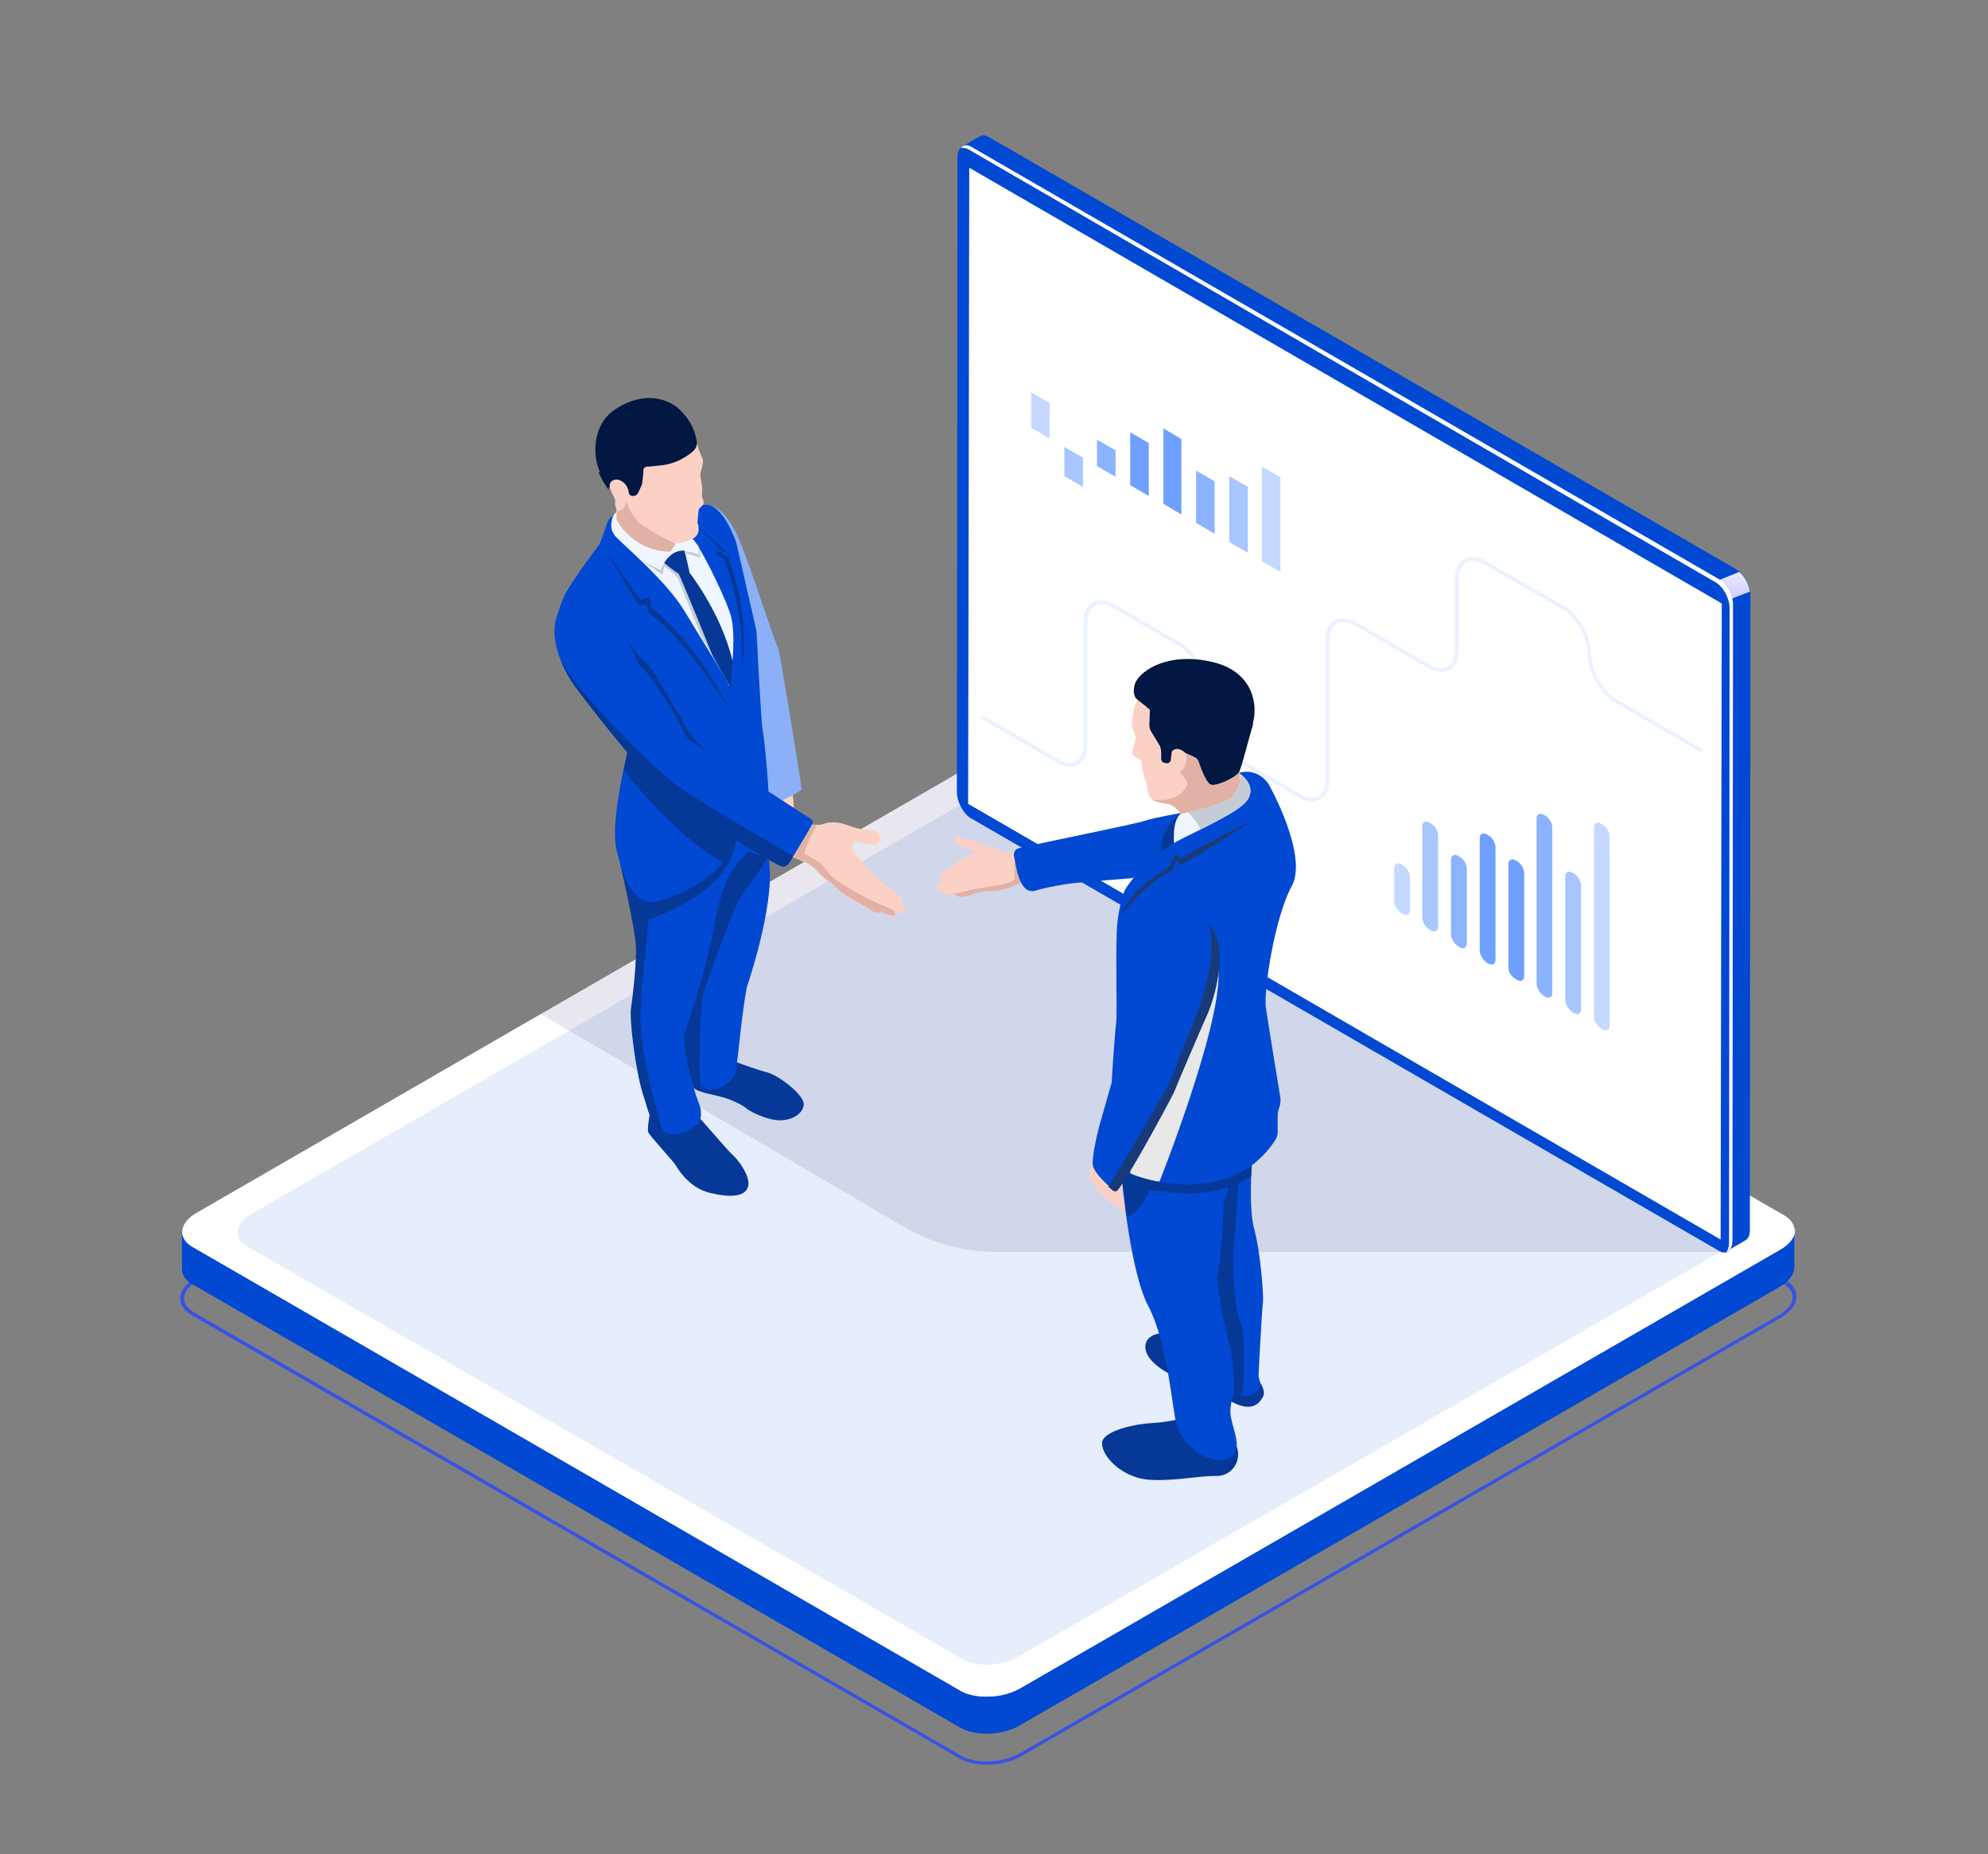 <svg width="400" height="373" viewBox="0 0 400 373" fill="none" xmlns="http://www.w3.org/2000/svg">
<rect x="0" y="0" width="400" height="373" fill="#808080" stroke="none"/>
<g clip-path="url(#clip0_456_5909)">
<path d="M198.53 355.012C196.491 355.012 194.566 354.559 193.094 353.766L38.519 264.531C37.047 263.738 36.254 262.493 36.254 261.247C36.254 259.662 37.386 258.19 39.425 256.944L192.302 168.728C195.925 166.577 201.474 166.35 204.645 168.275L359.22 257.51C360.693 258.303 361.485 259.548 361.485 260.794C361.485 262.379 360.353 263.852 358.314 265.097L205.438 353.313C203.513 354.445 200.908 355.012 198.53 355.012ZM193.434 353.2C196.378 354.898 201.587 354.672 205.098 352.747L357.975 264.531C359.673 263.512 360.693 262.266 360.693 260.907C360.693 259.888 360.013 258.982 358.767 258.19L204.192 168.955C201.248 167.256 196.039 167.483 192.528 169.408L39.764 257.623C38.066 258.642 37.047 259.888 37.047 261.247C37.047 262.266 37.726 263.172 38.972 263.965L193.434 353.2Z" fill="#3753E4"/>
<path d="M361.034 247.658H351.749L204.421 162.613C201.363 160.801 195.927 161.028 192.417 163.066L45.655 247.771H36.596V255.245C36.596 256.378 37.275 257.51 38.634 258.303L193.21 347.538C196.267 349.349 201.703 349.123 205.213 347.085L358.09 258.869C360.128 257.737 361.034 256.264 361.034 254.792V247.658Z" fill="#0149D2"/>
<path d="M193.322 340.177L38.746 250.829C35.689 249.017 36.028 245.959 39.652 243.921L192.416 155.705C195.926 153.667 201.362 153.441 204.419 155.252L358.995 244.487C362.052 246.299 361.713 249.357 358.089 251.395L205.212 339.611C201.702 341.649 196.379 341.875 193.322 340.177Z" fill="white"/>
<path opacity="0.1" d="M193.66 333.722L49.729 250.716C46.898 249.017 47.238 246.186 50.522 244.261L192.754 162.16C196.038 160.235 201.02 160.009 203.965 161.707L347.895 244.827C350.726 246.526 350.387 249.357 347.103 251.282L204.871 333.269C201.473 335.194 196.491 335.421 193.66 333.722Z" fill="#0149D2"/>
<path d="M358.09 250.489L205.213 338.705C201.702 340.743 196.267 340.97 193.209 339.158L38.747 250.036C37.501 249.357 36.822 248.451 36.709 247.432C36.482 248.677 37.161 249.923 38.747 250.829L193.322 340.064C196.38 341.875 201.815 341.649 205.326 339.611L358.203 251.395C360.354 250.149 361.374 248.564 361.147 247.092C360.807 248.224 359.788 249.47 358.09 250.489Z" fill="white"/>
<path opacity="0.1" d="M200.455 251.848H347.33L350.387 239.505L204.418 155.253C201.361 153.441 195.925 153.667 192.414 155.705L108.729 203.947L181.996 246.865C187.658 250.149 194 251.848 200.455 251.848Z" fill="#180D5B"/>
<path d="M193.662 29.441L197.173 27.402C197.626 27.176 198.192 27.176 198.871 27.515L349.483 114.599C350.955 115.505 352.201 117.769 352.201 119.808L352.088 247.432C352.088 248.564 351.748 249.243 351.069 249.583L347.558 251.622L347.332 238.938L206.798 157.631C205.326 156.725 204.08 154.46 204.08 152.421L204.194 35.216C203.967 36.009 203.741 36.462 203.741 36.462C203.741 36.801 193.662 29.441 193.662 29.441Z" fill="#0149D2"/>
<path d="M352.09 119.015L329.895 127.621L325.365 125.017L349.939 115.051C351.071 115.957 351.864 117.543 352.09 119.015Z" fill="url(#paint0_linear_456_5909)"/>
<path d="M195.249 164.538L345.861 251.622C347.333 252.528 348.579 251.622 348.579 249.583L348.692 121.959C348.692 119.921 347.446 117.656 345.974 116.75L195.362 29.667C193.89 28.761 192.644 29.667 192.644 31.705L192.531 159.329C192.531 161.254 193.777 163.632 195.249 164.538Z" fill="#0149D2"/>
<path d="M346.088 116.637L195.476 29.554C194.57 28.988 193.777 29.214 193.324 29.78C193.777 29.667 194.23 29.78 194.796 30.007L345.295 117.203C346.767 118.109 348.013 120.374 348.013 122.412L347.9 250.036C347.9 250.829 347.673 251.508 347.333 251.848C348.126 251.622 348.579 250.829 348.579 249.47L348.692 121.846C348.806 119.921 347.56 117.543 346.088 116.637Z" fill="white"/>
<path d="M194.797 161.707L346.202 249.357L346.428 121.393L195.023 33.744L194.797 161.707Z" fill="white"/>
<path d="M263.985 161.254C263.192 161.254 262.286 161.028 261.38 160.462L247.904 152.648C244.734 150.836 242.242 146.42 242.242 142.796V138.946C242.242 135.548 239.864 131.472 236.92 129.773L223.784 122.186C222.425 121.393 221.179 121.28 220.273 121.846C219.367 122.412 218.801 123.545 218.801 125.017V149.93C218.801 151.742 218.122 153.101 216.989 153.78C215.857 154.46 214.271 154.347 212.686 153.441L197.285 144.495L197.625 143.815L213.026 152.761C214.385 153.554 215.63 153.667 216.536 153.101C217.442 152.535 218.008 151.402 218.008 149.93V125.017C218.008 123.205 218.688 121.846 219.82 121.167C220.953 120.487 222.538 120.6 224.124 121.506L237.26 129.094C240.43 130.905 242.922 135.322 242.922 138.946V142.796C242.922 146.193 245.3 150.27 248.244 151.968L261.72 159.782C263.079 160.575 264.324 160.688 265.23 160.122C266.136 159.556 266.703 158.423 266.703 156.951V128.641C266.703 126.829 267.382 125.47 268.514 124.79C269.647 124.111 271.232 124.224 272.818 125.13L287.766 133.737C289.125 134.529 290.37 134.642 291.276 134.076C292.182 133.51 292.748 132.378 292.748 130.905V116.297C292.748 114.485 293.428 113.126 294.56 112.447C295.693 111.768 297.278 111.881 298.863 112.787L314.491 121.733C317.662 123.545 320.153 127.961 320.153 131.585C320.153 134.982 322.531 139.059 325.475 140.758L342.688 150.723L342.348 151.402L325.136 141.437C321.965 139.625 319.473 135.209 319.473 131.585C319.473 128.188 317.095 124.111 314.151 122.412L298.524 113.466C297.165 112.673 295.919 112.56 295.013 113.126C294.107 113.693 293.541 114.825 293.541 116.297V130.905C293.541 132.717 292.862 134.076 291.729 134.756C290.597 135.435 289.011 135.322 287.426 134.416L272.478 125.81C271.119 125.017 269.873 124.904 268.967 125.47C268.061 126.036 267.495 127.168 267.495 128.641V156.951C267.495 158.763 266.816 160.122 265.683 160.801C265.117 161.141 264.551 161.254 263.985 161.254Z" fill="#EBF2FF"/>
<path d="M219.933 233.503C219.933 233.503 219.141 235.881 219.141 236.56C219.254 237.127 220.839 239.391 220.952 239.505C221.066 239.618 222.538 241.43 224.123 242.222C225.709 243.128 225.822 243.468 225.935 243.581C226.048 243.581 226.275 243.468 226.275 243.468C226.275 243.468 226.501 241.769 225.822 240.977C225.142 240.184 226.162 238.938 226.162 238.938L224.35 234.295L219.933 233.503Z" fill="#FCD1C5"/>
<path d="M237.259 285.481C237.259 285.481 234.428 286.16 231.711 286.274C228.993 286.387 221.519 287.746 221.745 290.464C221.859 293.181 225.709 296.918 230.465 297.598C235.334 298.164 241.563 296.805 244.62 296.918C247.791 297.032 249.943 293.974 248.81 290.917C247.678 287.859 237.259 285.481 237.259 285.481Z" fill="#063898"/>
<path d="M253.679 278.347C253.679 278.347 254.698 279.932 254.132 280.951C253.566 281.97 252.207 284.349 247.79 281.97C243.487 279.592 234.994 276.195 234.994 276.195C234.994 276.195 230.125 273.704 230.464 270.646C230.804 267.702 235.334 268.155 235.334 268.155L253.679 278.347Z" fill="#063898"/>
<path d="M205.099 171.559C205.099 171.559 202.268 171.559 200.909 170.993C199.663 170.427 195.926 169.181 195.7 169.068C195.473 168.955 193.435 168.842 192.529 168.162C192.529 168.162 191.51 168.615 192.302 169.521C193.095 170.314 194.68 170.653 194.68 170.653L196.152 171.559C196.152 171.559 193.208 173.032 192.982 173.145C192.755 173.258 190.264 175.183 190.037 175.296C189.811 175.41 188.679 176.316 189.131 176.995C189.131 176.995 189.131 177.222 189.698 177.335C189.698 177.335 188.112 178.014 188.452 178.807C188.792 179.6 189.811 179.26 189.811 179.26C189.811 179.26 190.151 180.619 192.076 179.6C192.076 179.6 192.302 181.298 196.492 179.486C196.492 179.486 198.191 179.033 199.437 179.147C200.682 179.26 204.079 178.354 205.891 177.108C207.93 175.863 205.099 171.559 205.099 171.559Z" fill="#FCD1C5"/>
<path d="M199.548 179.26C200.794 179.373 204.191 178.467 206.003 177.221C207.249 176.315 206.343 174.164 205.663 172.805C204.757 172.352 204.078 172.012 204.078 172.012C204.078 172.012 204.191 176.202 204.078 176.882C203.965 177.561 200.228 178.241 197.736 178.58C195.358 178.92 192.074 179.826 192.074 179.826C192.301 180.166 193.093 181.072 196.491 179.6C196.604 179.6 198.303 179.147 199.548 179.26Z" fill="#E2B1A6"/>
<path d="M238.393 163.406C238.393 163.406 232.392 164.425 230.353 165.105C228.428 165.784 211.215 169.181 204.874 170.653C204.534 170.767 204.194 171.106 204.081 171.446C203.968 171.786 203.968 172.126 204.081 172.465C204.308 173.145 204.874 180.279 208.384 179.147C209.403 178.807 212.461 178.127 214.952 177.788C217.444 177.448 227.862 176.655 227.862 176.655L245.641 166.463L238.393 163.406Z" fill="#0149D2"/>
<path d="M225.596 235.768C225.596 235.768 227.181 255.359 231.031 262.719C234.995 270.193 235.901 283.782 236.693 286.387C237.486 288.991 240.091 292.728 244.167 293.521C248.244 294.314 249.037 291.596 248.81 290.011C248.697 288.425 247.565 285.707 247.565 284.009C247.565 282.197 248.018 281.404 248.131 280.612C248.131 280.612 252.887 281.97 253.68 278.46C253.68 278.46 253.34 277.441 253.227 276.875C253.227 276.308 253.906 263.399 254.133 261.813C254.246 260.228 253.567 251.735 252.434 247.545C251.188 243.355 251.868 234.409 251.868 234.409L238.279 232.37L225.596 235.768Z" fill="#0149D2"/>
<path d="M247.677 235.881C247.677 235.881 247.564 238.938 246.205 241.543C246.205 241.543 245.978 251.961 244.846 257.17C244.846 257.17 246.431 267.702 247.45 270.986C248.469 274.27 248.243 280.725 248.243 280.725C248.243 280.725 248.809 280.951 249.602 280.951C250.395 280.951 250.734 268.268 249.602 266.003C248.469 263.738 247.79 253.773 248.243 250.716C248.809 247.658 248.809 238.938 249.375 237.353C250.055 235.768 248.696 234.975 248.696 234.975L247.677 235.881Z" fill="#063898"/>
<path d="M237.485 163.632C237.485 163.632 233.409 166.463 233.522 171.446L236.579 170.88C236.579 170.88 235.787 165.331 237.485 163.632Z" fill="#063898"/>
<path d="M237.711 240.071C246.77 240.411 251.753 236.56 251.753 236.56C251.753 235.315 251.866 234.522 251.866 234.522L238.277 232.484L225.707 235.768C225.707 235.768 226.047 239.618 226.726 244.601C228.991 244.827 231.256 239.505 231.256 239.505L237.484 239.958C237.258 239.958 228.651 239.618 237.711 240.071Z" fill="#063898"/>
<path d="M227.295 236.107C227.295 236.107 246.886 244.148 256.625 229.313C256.851 228.86 257.078 228.407 257.078 227.841V224.33C257.078 223.877 257.191 223.424 257.304 223.085C257.644 222.179 257.757 221.273 257.531 220.253C256.851 216.29 255.152 205.645 254.699 202.701C254.247 199.077 256.511 184.469 259.909 178.241C263.306 172.012 255.266 157.744 255.266 157.744C255.266 157.744 253.227 154.347 249.264 155.479C249.264 155.479 253.114 158.197 250.849 161.028C248.698 163.859 242.243 166.011 242.243 166.011C242.243 166.011 230.466 171.899 226.276 179.147C226.276 179.147 224.804 182.884 224.69 187.753C224.464 192.622 224.804 204.173 224.577 205.758C224.351 207.344 223.558 218.328 223.671 218.781C223.784 219.121 227.295 236.107 227.295 236.107Z" fill="#0149D2"/>
<path d="M233.295 237.693C233.295 237.693 245.526 207.004 245.186 195.68C244.846 184.582 227.747 217.762 227.747 217.762L227.407 235.994C227.294 236.107 231.031 237.466 233.295 237.693Z" fill="#E8E8E8"/>
<path d="M227.633 201.116C228.086 198.624 228.425 196.02 228.425 193.415C228.538 188.999 229.897 181.525 238.051 182.997C249.488 184.922 244.279 200.776 243.033 203.607C241.675 206.325 236.465 218.781 236.239 219.461C236.012 220.14 227.859 235.541 224.915 239.165C224.688 239.505 224.235 239.505 223.896 239.278C222.763 238.372 220.272 235.994 219.932 234.635C219.479 232.823 221.291 226.142 221.291 226.142C221.291 226.142 226.047 209.382 226.387 208.59C226.613 208.023 226.84 205.306 227.633 201.116Z" fill="#0149D2"/>
<path d="M237.713 163.972C237.713 163.972 236.807 161.821 234.655 161.594C232.504 161.368 231.371 160.688 231.145 159.895C230.918 159.103 230.918 158.197 230.465 156.951C230.012 155.819 229.559 152.874 229.559 152.874C229.559 152.761 227.974 152.308 227.861 151.629C227.747 150.949 228.653 148.345 228.54 148.232C228.427 148.005 227.634 146.42 227.747 145.287C227.861 144.042 228.087 142.343 228.767 140.871C229.446 139.399 234.089 130.453 245.866 135.322C257.643 140.305 248.357 150.043 249.49 156.498C249.49 156.498 250.509 157.857 248.584 160.122C246.659 162.274 240.997 162.727 237.713 163.972Z" fill="#FCD1C5"/>
<path d="M248.584 160.009C250.509 157.744 249.49 156.385 249.49 156.385C249.377 155.479 249.377 154.573 249.603 153.554L244.96 154.347C244.96 154.347 238.166 148.118 238.619 151.402C239.072 154.686 237.373 155.252 237.373 155.252L238.732 157.064C239.072 157.517 238.845 158.084 238.505 158.537C236.467 161.821 231.711 160.801 231.711 160.801C232.277 161.141 233.296 161.481 234.655 161.707C236.807 161.934 237.713 164.085 237.713 164.085C240.997 162.726 246.659 162.273 248.584 160.009Z" fill="#E2B1A6"/>
<path d="M228.427 137.36C228.427 137.36 227.521 139.738 228.88 140.757C230.239 141.777 231.371 142.796 231.371 142.796L231.258 145.853C231.258 146.306 231.371 146.759 231.597 147.099L233.183 149.704C233.523 150.157 233.636 150.836 233.636 151.402V152.648C233.636 152.988 233.862 153.327 234.202 153.327L234.655 153.441C234.995 153.441 235.448 153.214 235.448 152.761L235.674 151.062C235.674 151.062 236.58 149.704 238.505 151.402L240.204 152.195C240.657 152.421 241.11 152.761 241.223 153.327C241.676 154.686 242.695 157.291 243.488 157.744C244.507 158.31 248.584 156.385 249.15 155.366C249.716 154.46 251.188 148.345 252.094 145.4C253 142.456 252.66 135.209 243.941 133.17C235.334 131.132 229.672 134.642 228.427 137.36Z" fill="#021741"/>
<path d="M249.263 155.366C249.83 154.46 251.302 148.345 252.208 145.4C252.208 145.4 248.81 147.552 244.394 148.231C239.977 148.798 231.371 143.702 231.371 143.702V145.967C231.371 146.42 231.484 146.873 231.711 147.212L233.296 149.817C233.636 150.27 233.749 150.949 233.749 151.515V152.761C233.749 153.101 233.976 153.441 234.315 153.441L234.768 153.554C235.108 153.554 235.561 153.327 235.561 152.874L235.788 151.176C235.788 151.176 236.693 149.817 238.619 151.515L241.11 152.535C241.11 152.535 242.582 157.178 243.601 157.744C244.62 158.31 248.697 156.272 249.263 155.366Z" fill="#021741"/>
<path d="M249.49 155.705C249.49 155.705 252.887 157.857 251.075 160.801C249.263 163.746 236.92 168.842 236.24 169.634C236.24 169.634 235.787 165.218 237.486 163.746C237.486 163.746 246.998 162.047 248.47 159.669C250.056 157.178 249.49 155.705 249.49 155.705Z" fill="#F0F6FF"/>
<path d="M249.489 155.705C249.489 155.705 250.055 157.291 248.469 159.669C247.337 161.481 241.675 162.84 238.957 163.406C238.957 163.406 239.976 163.972 241.562 166.803C245.412 164.878 250.055 162.5 251.074 160.801C252.773 157.744 249.489 155.705 249.489 155.705Z" fill="#C4CCD6"/>
<path d="M243.149 185.715C246.094 195.34 237.827 210.175 236.694 214.478C235.449 218.781 222.992 238.712 222.992 238.712C223.332 239.052 223.672 239.278 223.898 239.505C224.238 239.731 224.691 239.731 224.917 239.391C227.748 235.768 236.015 220.253 236.242 219.687C236.468 219.008 241.79 206.551 243.036 203.833C244.055 201.455 247.679 190.811 243.149 185.715Z" fill="#193A79"/>
<path d="M251.528 165.105C251.528 165.105 245.979 168.162 243.261 169.521C240.544 170.88 237.599 172.692 237.599 172.692L236.58 171.673L235.334 174.39C235.334 174.39 231.031 176.882 229.106 178.92C227.068 180.958 225.596 183.676 225.369 184.356C225.369 184.356 230.692 177.674 234.881 175.636L236.014 175.07L236.693 172.918L237.713 174.051C237.713 173.937 249.829 166.916 251.528 165.105Z" fill="#193A79"/>
<path d="M162.744 165.784C162.744 165.784 164.782 166.124 165.575 165.784C166.368 165.444 168.293 165.105 170.558 166.01C172.822 166.803 172.709 166.69 173.502 166.803C174.408 166.916 175.88 167.03 176.333 167.256C176.786 167.596 177.692 168.162 176.899 169.294C176.106 170.54 172.936 169.408 172.369 169.294C171.803 169.181 171.35 170.087 171.577 170.88C171.803 171.673 176.559 176.882 177.352 177.448C178.145 178.014 181.316 180.052 181.429 180.958C181.542 181.751 181.429 181.978 181.429 181.978C181.429 181.978 182.335 182.77 181.995 183.563C181.655 184.356 180.183 183.11 179.957 183.337C179.957 183.337 180.183 184.242 179.843 184.356C179.504 184.469 177.465 183.676 177.126 183.45C177.126 183.45 176.899 184.129 175.653 183.45C174.521 182.77 169.878 180.166 169.425 179.713C168.859 179.26 167.16 177.561 166.368 177.108C165.575 176.655 164.329 175.183 163.763 174.617C163.084 174.051 160.366 172.579 159.233 172.352C158.214 172.012 162.744 165.784 162.744 165.784Z" fill="#FCD1C5"/>
<path d="M166.368 175.183C165.348 173.258 161.838 171.786 161.838 171.786C162.064 170.2 164.329 165.897 164.329 165.897C163.537 165.897 162.744 165.784 162.744 165.784C162.744 165.784 158.214 172.012 159.233 172.239C160.366 172.465 163.084 173.824 163.763 174.504C164.443 175.07 165.688 176.655 166.368 176.995C167.16 177.448 168.859 179.147 169.425 179.6C169.991 180.052 174.521 182.657 175.653 183.336C176.786 184.016 177.126 183.336 177.126 183.336C177.352 183.563 179.504 184.356 179.843 184.242C180.183 184.129 179.957 183.223 179.957 183.223C179.957 183.223 178.485 182.431 177.012 181.864C175.54 181.411 167.387 177.108 166.368 175.183Z" fill="#E2B1A6"/>
<path d="M159.347 158.876C159.347 158.876 159.8 161.254 159.687 163.066C159.573 164.991 155.723 162.5 155.836 162.16C155.95 161.82 157.648 158.989 157.648 158.989L159.347 158.876Z" fill="#FCD1C5"/>
<path d="M142.699 101.689C142.699 101.689 144.851 101.576 147.342 105.766C149.833 109.842 154.137 124.337 156.402 129.999C156.628 130.452 156.741 131.019 156.854 131.585C157.647 135.888 161.044 156.385 161.271 158.876C161.271 158.876 158.666 160.688 156.968 161.028L153.231 159.782L149.494 122.639L143.492 103.048L142.699 101.689Z" fill="#8CB0F7"/>
<path d="M130.808 223.764C130.808 223.764 130.128 227.161 130.468 227.841C130.808 228.52 135.338 233.503 135.791 234.182C136.244 234.862 138.508 238.938 142.812 239.958C147.002 240.977 149.946 240.75 150.512 238.712C151.078 236.674 148.587 233.389 147.454 232.37C146.322 231.351 141.453 225.576 140.547 224.67C139.641 223.877 138.395 223.651 138.395 223.651L132.846 224.557L130.808 223.764Z" fill="#063898"/>
<path d="M147.909 213.572C147.909 213.572 152.099 215.157 154.364 215.724C156.629 216.29 161.838 220.253 161.725 222.179C161.611 224.104 159.12 225.576 156.402 225.349C153.798 225.123 150.627 223.424 150.174 222.971C149.721 222.518 147.909 221.499 145.757 220.82C143.606 220.14 140.095 219.8 139.529 218.668C138.963 217.536 138.85 215.157 138.85 215.157L147.909 213.572Z" fill="#063898"/>
<path d="M138.398 212.779C138.398 212.553 138.624 212.213 138.624 212.1C138.851 211.081 138.624 206.778 138.624 206.778L137.718 208.023C137.718 208.023 138.398 212.326 139.643 218.895C139.983 220.593 140.889 222.292 141.002 223.311C141.342 226.142 139.643 226.708 139.643 226.708C136.246 229.313 133.302 227.727 132.283 226.935C131.263 226.142 130.924 224.783 129.452 220.027C127.979 215.271 126.734 205.192 127.073 202.814C127.3 200.663 128.093 194.774 128.093 190.81C128.093 186.734 124.922 173.937 124.922 173.937L137.718 171.446L146.438 166.916L153.119 167.936C153.119 167.936 153.912 165.105 154.818 173.937C155.724 182.77 150.288 198.511 150.288 198.511C148.816 206.325 148.476 215.271 147.684 216.516C146.891 217.762 143.72 220.593 140.776 218.328C140.21 217.875 139.643 217.536 139.304 217.083L138.398 212.779Z" fill="#0149D2"/>
<path d="M137.605 208.137C137.605 208.137 141.795 196.699 143.834 185.601C145.759 174.73 149.156 173.145 150.628 171.22C150.628 171.22 152.78 172.239 153.912 172.352C154.026 172.352 154.139 172.352 154.252 172.352C155.158 172.352 149.496 179.373 148.59 181.185C147.571 182.997 141.795 198.398 141.342 200.549C140.889 202.701 140.55 217.649 141.003 218.442C141.456 219.347 139.417 217.762 139.417 217.762C139.417 217.762 137.945 214.478 137.605 208.137Z" fill="#063898"/>
<path d="M148.587 167.256L146.323 166.916L137.603 171.446L124.807 173.937C124.807 173.937 127.864 186.847 127.977 190.81C127.977 194.887 127.298 200.776 126.958 202.814C126.619 205.192 127.864 215.271 129.336 220.027C130.016 222.065 130.355 223.537 130.808 224.557C131.375 227.274 133.413 227.727 133.413 227.727C133.413 227.727 128.43 212.213 128.883 203.154C129.336 194.208 130.582 186.734 130.355 185.035C130.355 185.035 144.964 180.505 147.682 171.106C148.021 169.521 148.361 168.275 148.587 167.256Z" fill="#063898"/>
<path d="M123.338 103.614C123.338 103.614 122.319 104.52 122.092 105.426C121.866 106.332 120.62 109.503 120.62 109.503C120.62 109.503 114.505 117.543 113.486 120.034C112.353 122.525 112.014 124.337 112.014 124.337L128.094 144.155C128.094 144.155 122.432 163.632 124.017 170.767C125.603 177.901 127.641 180.619 130.246 181.411C132.737 182.204 146.326 176.655 147.345 169.521C148.251 162.5 147.911 161.594 147.911 161.594C147.911 161.594 154.253 163.293 154.593 161.707C154.932 160.122 153.8 148.458 153.46 146.873C153.121 145.174 152.215 126.942 152.215 126.942C152.215 126.942 148.364 110.069 148.138 109.163C147.911 108.37 145.533 102.029 142.476 101.576C139.418 101.236 135.568 106.105 135.568 106.105L123.338 103.614Z" fill="#0149D2"/>
<path d="M124.015 103.048C124.015 103.048 123.335 103.501 123.222 104.18C123.109 104.86 122.543 106.219 123.675 107.691C124.807 109.163 134.093 116.75 137.83 123.092C141.681 129.546 146.323 136.681 146.776 138.153C146.776 138.153 148.475 127.961 146.89 123.318C145.304 118.675 140.435 109.163 139.416 108.483C138.396 107.804 131.942 107.125 131.942 107.125L124.015 103.048Z" fill="#F0F6FF"/>
<path d="M133.639 113.24C133.639 113.24 133.186 114.032 132.96 114.712C132.96 114.712 130.242 113.353 129.109 112.787L133.299 115.618C133.299 115.618 133.526 114.146 133.752 113.919C133.752 113.919 136.13 115.731 136.47 116.524C136.81 117.316 141.226 128.301 141.226 128.301L143.491 132.038L144.057 131.132L140.32 120.94C140.32 120.94 138.169 117.769 138.169 117.656C138.169 117.543 136.697 114.146 136.697 114.146L133.639 113.24Z" fill="#C4CCD6"/>
<path d="M133.641 113.24C133.641 113.24 135 110.635 137.717 110.748C137.717 110.748 138.51 113.919 138.737 115.165C138.737 115.165 137.038 115.957 136.358 115.278C135.566 114.825 133.641 113.24 133.641 113.24Z" fill="#063898"/>
<path d="M138.283 114.598C138.283 114.598 145.077 122.978 147.455 133.17L147.002 138.379L143.379 131.925C143.379 131.925 137.49 117.203 136.131 114.485C134.772 111.881 138.283 114.598 138.283 114.598Z" fill="#063898"/>
<path d="M126.96 148.458C126.507 150.27 125.941 152.535 125.488 154.913C125.488 154.913 135.567 168.162 145.532 173.484C146.438 172.239 147.118 170.88 147.344 169.521C147.797 165.784 147.91 163.859 148.023 162.726L136.586 154.007L126.96 148.458Z" fill="#063898"/>
<path d="M126.279 128.98C126.279 128.98 129.224 132.944 130.016 133.283C130.809 133.623 137.151 144.721 138.396 146.873C139.642 149.024 143.039 151.855 143.039 151.855L139.868 152.195L127.185 135.322L126.279 128.98Z" fill="#063898"/>
<path d="M127.979 132.491C126.733 129.32 124.695 126.489 122.203 124.337C119.259 121.846 115.522 119.581 113.484 121.62C109.973 125.356 111.445 132.491 116.428 139.059C121.41 145.74 129.337 155.252 131.149 156.838C132.961 158.423 148.249 169.861 156.969 174.164C157.648 174.504 158.327 174.277 158.78 173.598C160.026 171.559 162.517 167.483 163.423 165.784C163.65 165.444 163.537 164.991 163.197 164.765C160.026 162.726 144.059 152.421 139.303 149.251C138.623 148.798 137.944 148.118 137.604 147.325C136.245 144.608 132.621 138.04 129.564 134.642C128.771 134.076 128.318 133.397 127.979 132.491Z" fill="#0149D2"/>
<path d="M139.756 105.199L145.305 110.862L143.833 111.315L145.644 112.334C145.644 112.334 150.061 122.865 149.155 134.869C149.155 134.869 151.42 125.47 146.55 112.107L145.078 111.315L146.097 110.975L139.756 105.199Z" fill="#063898"/>
<path d="M123.904 102.029C124.017 102.255 124.017 102.482 124.017 102.708C124.017 103.161 123.904 104.067 124.017 104.407C124.13 104.973 127.641 110.862 134.775 110.862C134.775 110.862 135.681 109.616 135.794 109.276C135.794 109.276 138.738 109.163 139.871 108.03C141.116 107.011 140.324 105.086 140.324 105.086L140.55 102.821C140.55 102.595 140.663 102.255 140.89 102.142C141.116 101.915 141.456 101.576 141.569 101.236C141.683 101.009 141.456 100.557 141.343 100.217C141.23 99.99 141.23 99.764 141.23 99.537C141.343 98.971 141.343 97.839 141.003 96.253C140.89 95.8 140.89 95.347 141.003 94.894C141.23 94.215 141.456 93.196 141.456 92.743C141.456 92.177 140.55 90.591 140.437 90.025C140.437 89.459 139.531 87.307 139.531 87.307C139.531 87.307 134.209 77.455 125.602 81.758C116.996 86.061 121.412 95.347 122.545 97.952C122.545 97.952 123.564 100.104 123.79 100.557C123.79 101.349 123.677 101.576 123.904 102.029Z" fill="#FCD1C5"/>
<path d="M140.209 88.893C140.322 89.572 139.982 90.251 139.529 90.704C138.51 91.61 136.472 93.082 133.641 93.535C131.715 93.762 130.696 93.875 130.13 93.875C129.79 93.875 129.451 94.215 129.451 94.555C129.451 95.234 129.337 96.367 129.224 97.046C129.224 97.386 129.111 97.612 128.998 97.839L128.431 99.084C128.318 99.424 127.978 99.651 127.639 99.537H127.525C127.186 99.537 126.846 99.198 126.733 98.858C126.62 97.839 126.053 96.933 125.147 96.48C124.694 96.253 124.128 96.14 123.675 96.367C122.203 96.933 122.769 98.405 122.769 98.405C122.769 98.405 120.957 96.253 120.165 93.422C119.372 90.591 119.599 85.382 123.336 82.664C127.073 79.946 131.942 78.927 136.019 81.758C139.189 84.363 139.982 87.307 140.209 88.893Z" fill="#021741"/>
<path d="M126.052 101.009C125.825 100.783 126.052 102.708 124.127 102.821C124.127 103.274 124.013 104.18 124.127 104.52C124.24 105.086 127.75 110.975 134.885 110.975C134.885 110.975 135.79 109.729 135.904 109.389C135.904 109.389 129.336 106.219 128.203 104.746C126.844 103.388 126.278 101.236 126.052 101.009Z" fill="#E2B1A6"/>
<path d="M137.719 110.862C137.719 110.862 139.644 111.088 140.55 111.541C140.55 111.541 140.776 110.522 140.323 109.389C140.323 109.389 140.89 109.842 140.89 112.22C140.89 112.22 138.058 111.315 137.832 111.201L137.719 110.862Z" fill="#C4CCD6"/>
<path d="M159.458 172.126C159.458 172.126 142.925 162.613 137.263 158.763C131.714 155.026 115.974 138.946 112.803 132.831C113.595 134.869 114.841 137.02 116.426 139.059C121.409 145.74 129.336 155.252 131.148 156.838C132.96 158.423 148.248 169.861 156.967 174.164C157.647 174.504 158.326 174.277 158.779 173.598C159.006 173.258 159.345 172.692 159.572 172.239C159.458 172.239 159.458 172.126 159.458 172.126Z" fill="#063898"/>
<path d="M121.299 109.956L128.886 120.714L130.811 120.034L130.924 122.073C130.924 122.073 139.984 128.867 146.778 142.796C146.778 142.796 137.832 128.301 130.698 123.545L130.018 121.506L128.546 121.846L121.299 109.956Z" fill="#063898"/>
<path d="M120.619 95.008C120.506 95.008 120.506 95.008 120.393 94.894C121.299 97.046 122.544 98.631 122.544 98.631C122.544 98.631 121.978 97.159 123.45 96.593C124.016 96.367 124.469 96.48 124.922 96.706C125.828 97.159 126.394 98.065 126.508 99.084C126.508 99.424 126.847 99.764 127.3 99.764H127.414C127.753 99.764 128.093 99.65 128.206 99.311L128.772 98.065C128.886 97.839 128.999 97.499 128.999 97.272C129.112 96.593 129.225 95.461 129.225 94.781C129.339 94.668 124.356 96.253 120.619 95.008Z" fill="#021741"/>
<path opacity="0.4" d="M211.212 81.079L207.475 78.927V86.062L211.212 88.213V81.079Z" fill="#6FA0FF"/>
<path opacity="0.6" d="M217.895 97.952L214.158 95.8V89.912L217.895 92.063V97.952Z" fill="#6FA0FF"/>
<path opacity="0.8" d="M224.46 90.591L220.723 88.44V93.762L224.46 95.914V90.591Z" fill="#6FA0FF"/>
<path d="M231.141 89.119L227.404 86.968V97.612L231.141 99.764V89.119Z" fill="#6FA0FF"/>
<path d="M237.71 88.326L234.086 86.175V101.349L237.71 103.501V88.326Z" fill="#6FA0FF"/>
<path opacity="0.8" d="M244.393 96.82L240.656 94.668V105.199L244.393 107.351V96.82Z" fill="#6FA0FF"/>
<path opacity="0.6" d="M251.073 97.952L247.336 95.8V109.05L251.073 111.201V97.952Z" fill="#6FA0FF"/>
<path opacity="0.4" d="M257.639 96.027L253.902 93.875V112.9L257.639 115.052V96.027Z" fill="#6FA0FF"/>
<path opacity="0.4" d="M322.304 207.004C323.21 207.57 323.89 207.231 323.89 206.325V168.275C323.89 167.369 323.21 166.237 322.304 165.784C321.398 165.218 320.719 165.558 320.719 166.463V204.513C320.719 205.419 321.398 206.551 322.304 207.004Z" fill="#6FA0FF"/>
<path opacity="0.6" d="M316.531 203.72C317.437 204.286 318.116 203.947 318.116 203.041V178.127C318.116 177.221 317.437 176.089 316.531 175.636C315.625 175.07 314.945 175.41 314.945 176.315V201.229C314.945 202.021 315.625 203.154 316.531 203.72Z" fill="#6FA0FF"/>
<path opacity="0.8" d="M310.753 200.436C311.659 201.002 312.339 200.663 312.339 199.757V166.463C312.339 165.557 311.659 164.425 310.753 163.972C309.847 163.406 309.168 163.746 309.168 164.652V197.945C309.168 198.737 309.847 199.87 310.753 200.436Z" fill="#6FA0FF"/>
<path d="M305.094 197.039C306 197.605 306.68 197.265 306.68 196.359V175.636C306.68 174.73 306 173.598 305.094 173.145C304.188 172.579 303.509 172.918 303.509 173.824V194.547C303.396 195.453 304.188 196.586 305.094 197.039Z" fill="#6FA0FF"/>
<path d="M299.316 193.755C300.222 194.321 300.901 193.981 300.901 193.075V170.427C300.901 169.521 300.222 168.389 299.316 167.936C298.41 167.369 297.73 167.709 297.73 168.615V191.263C297.73 192.056 298.41 193.189 299.316 193.755Z" fill="#6FA0FF"/>
<path opacity="0.8" d="M293.54 190.471C294.446 191.037 295.126 190.697 295.126 189.791V174.73C295.126 173.824 294.446 172.692 293.54 172.239C292.635 171.673 291.955 172.012 291.955 172.918V187.979C291.955 188.772 292.635 189.905 293.54 190.471Z" fill="#6FA0FF"/>
<path opacity="0.6" d="M287.767 187.074C288.673 187.64 289.352 187.3 289.352 186.394V168.049C289.352 167.143 288.673 166.011 287.767 165.558C286.861 164.991 286.182 165.331 286.182 166.237V184.582C286.182 185.488 286.861 186.621 287.767 187.074Z" fill="#6FA0FF"/>
<path opacity="0.4" d="M282.104 183.789C283.01 184.356 283.689 184.016 283.689 183.11V176.429C283.689 175.523 283.01 174.39 282.104 173.937C281.198 173.371 280.519 173.711 280.519 174.617V181.298C280.405 182.091 281.198 183.223 282.104 183.789Z" fill="#6FA0FF"/>
</g>
<defs>
<linearGradient id="paint0_linear_456_5909" x1="338.756" y1="127.696" x2="338.765" y2="115.032" gradientUnits="userSpaceOnUse">
<stop stop-color="#C0BFF6"/>
<stop offset="0.294" stop-color="#C5C4F7"/>
<stop offset="0.64" stop-color="#D3D2F9"/>
<stop offset="1" stop-color="#E9E9FD"/>
</linearGradient>
<clipPath id="clip0_456_5909">
<rect width="353" height="338.543" fill="white" transform="translate(24 17)"/>
</clipPath>
</defs>
</svg>
